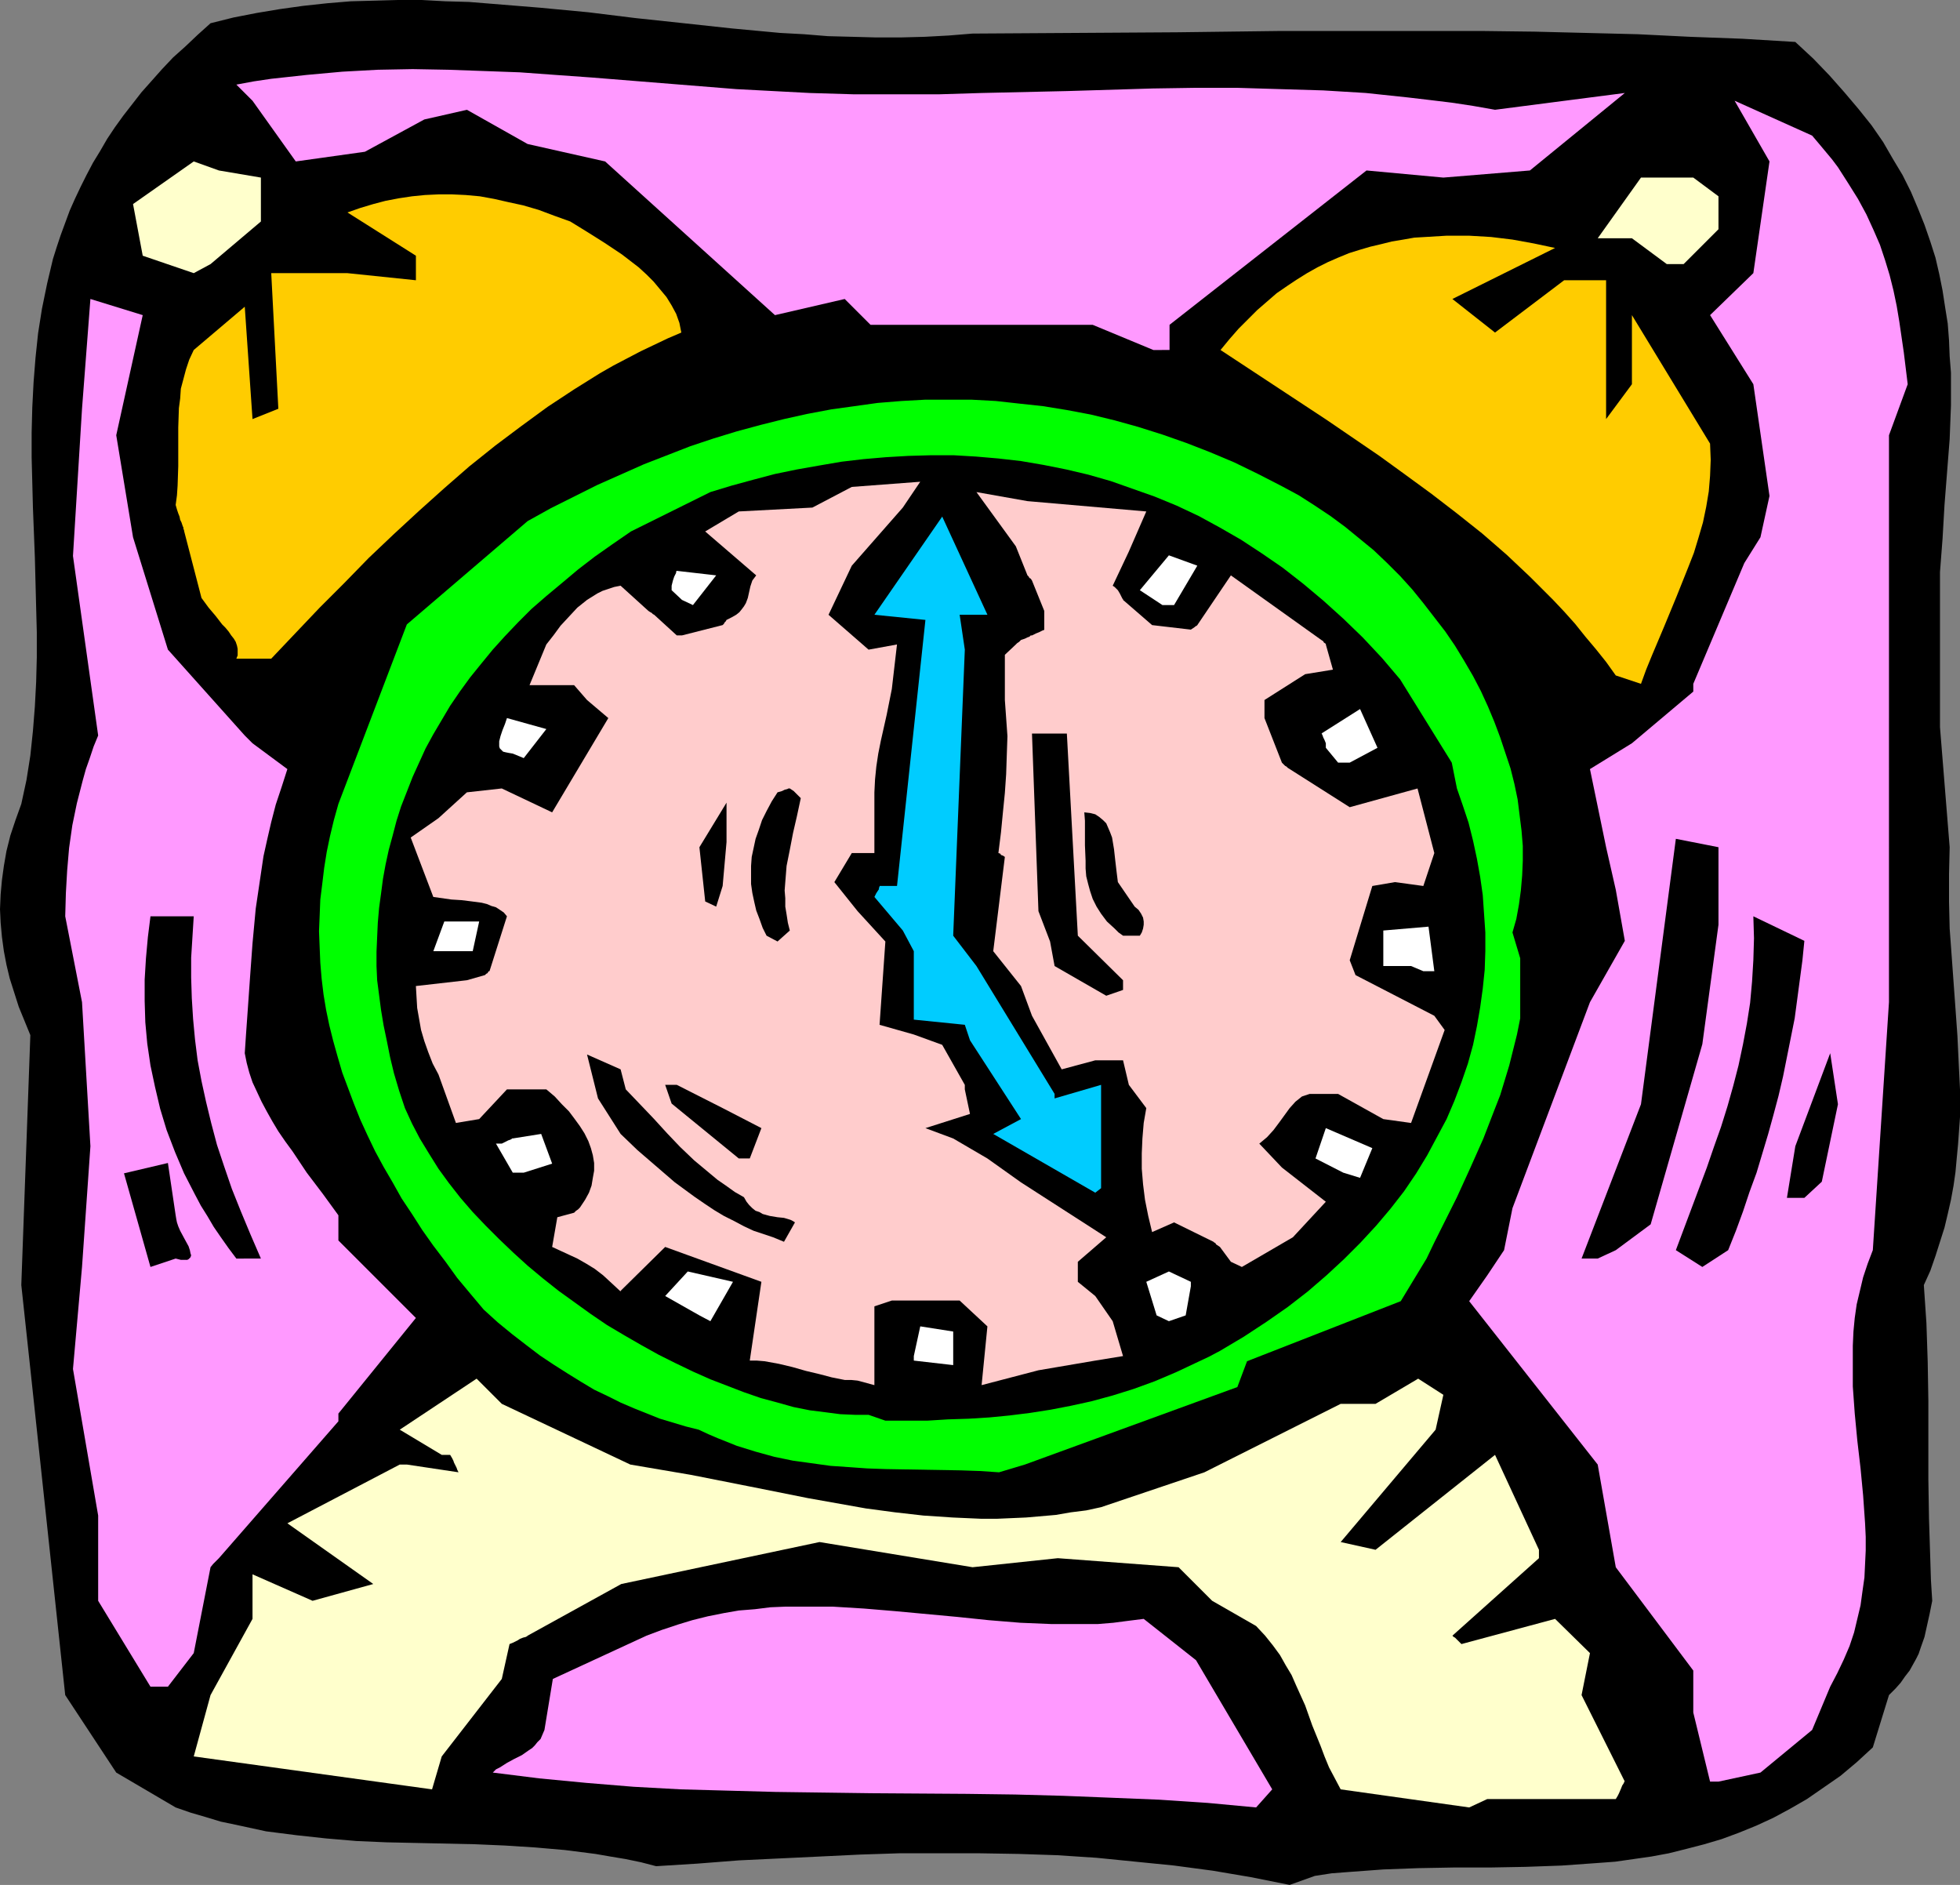 <?xml version="1.0" encoding="UTF-8" standalone="no"?>
<svg
   version="1.0"
   width="129.766mm"
   height="124.779mm"
   id="svg37"
   sodipodi:docname="05 o'Clock - Alarm.wmf"
   xmlns:inkscape="http://www.inkscape.org/namespaces/inkscape"
   xmlns:sodipodi="http://sodipodi.sourceforge.net/DTD/sodipodi-0.dtd"
   xmlns="http://www.w3.org/2000/svg"
   xmlns:svg="http://www.w3.org/2000/svg">
  <rect width="100%" height="100%" fill="#808080" stroke="none"/>
  <sodipodi:namedview
     id="namedview37"
     pagecolor="#ffffff"
     bordercolor="#000000"
     borderopacity="0.25"
     inkscape:showpageshadow="2"
     inkscape:pageopacity="0.0"
     inkscape:pagecheckerboard="0"
     inkscape:deskcolor="#d1d1d1"
     inkscape:document-units="mm" />
  <defs
     id="defs1">
    <pattern
       id="WMFhbasepattern"
       patternUnits="userSpaceOnUse"
       width="6"
       height="6"
       x="0"
       y="0" />
  </defs>
  <path
     style="fill:#000000;fill-opacity:1;fill-rule:evenodd;stroke:none"
     d="m 329.017,469.342 4.202,-0.646 4.202,-0.323 4.363,-0.323 4.363,-0.323 8.726,-0.323 8.888,-0.162 h 4.525 4.525 l 8.888,-0.162 9.05,-0.323 9.05,-0.646 4.363,-0.323 4.525,-0.646 4.525,-0.646 4.363,-0.808 4.525,-1.131 4.363,-1.131 4.363,-1.293 4.363,-1.616 4.363,-1.777 4.202,-1.939 4.202,-2.262 4.202,-2.423 4.202,-2.908 4.202,-2.908 4.04,-3.393 4.04,-3.716 4.04,-13.087 1.616,-1.616 1.293,-1.454 1.131,-1.616 1.131,-1.454 0.808,-1.454 0.808,-1.454 0.646,-1.293 0.485,-1.454 0.97,-2.747 0.646,-2.908 0.323,-1.454 0.323,-1.454 0.646,-3.231 -0.323,-5.17 -0.162,-5.17 -0.323,-10.178 -0.162,-9.855 v -10.017 -9.694 l -0.162,-9.694 -0.323,-9.694 -0.646,-9.532 1.616,-3.554 1.293,-3.716 1.131,-3.554 1.131,-3.554 0.808,-3.393 0.808,-3.554 0.646,-3.554 0.485,-3.393 0.323,-3.554 0.323,-3.393 0.485,-6.786 v -6.947 l -0.323,-6.624 -0.323,-6.786 -0.485,-6.786 -0.97,-13.41 -0.485,-6.624 -0.162,-6.786 v -6.786 l 0.162,-6.786 -2.424,-30.051 v -38.775 l 0.646,-8.401 0.485,-8.401 0.646,-8.24 0.646,-8.24 0.323,-8.401 v -8.24 l -0.323,-4.039 -0.162,-4.039 -0.323,-4.201 -0.646,-4.039 -0.646,-4.201 -0.808,-4.039 -0.97,-4.201 -1.293,-4.039 -1.454,-4.201 -1.616,-4.039 -1.778,-4.201 -2.101,-4.201 -2.424,-4.039 -2.424,-4.201 -2.909,-4.201 -3.232,-4.039 -3.555,-4.201 -3.717,-4.201 -4.04,-4.201 -4.525,-4.201 L 435.996,9.694 422.907,9.209 409.817,8.563 396.889,8.24 383.961,7.917 371.033,7.755 h -25.533 -25.371 l -25.533,0.323 -25.533,0.162 -25.694,0.162 -5.979,0.485 -5.979,0.323 -6.141,0.162 h -5.979 L 213.312,9.209 207.171,9.048 201.192,8.563 195.213,8.24 183.093,7.109 171.134,5.816 159.014,4.524 147.217,3.07 135.259,1.939 123.301,0.969 117.321,0.485 111.504,0.323 105.525,0 h -5.979 l -5.818,0.162 -5.979,0.162 -5.818,0.485 -5.979,0.646 -5.818,0.808 -5.818,0.969 -5.818,1.131 -5.818,1.454 -3.232,2.908 -3.07,2.908 -3.07,2.747 -2.747,2.908 -2.586,2.908 -2.586,2.908 -2.262,2.908 -2.262,2.908 -2.101,2.908 -1.939,2.908 -1.778,3.07 -1.778,2.908 -1.616,3.07 -1.454,2.908 -1.454,3.07 -1.293,2.908 -1.131,3.07 -1.131,3.07 -0.97,2.908 -0.97,3.07 -1.454,6.139 -1.293,6.301 -0.97,6.139 -0.646,6.139 -0.485,6.139 -0.323,6.301 -0.162,6.301 v 6.139 l 0.323,12.602 0.485,12.44 0.323,12.602 0.162,6.139 v 6.301 l -0.162,6.139 -0.323,6.139 -0.485,6.139 -0.646,6.139 -0.97,6.139 -1.293,5.978 -1.454,4.039 -1.293,3.878 -0.97,3.878 -0.646,3.716 -0.485,3.554 -0.323,3.554 L 0,227.481 l 0.162,3.393 0.323,3.554 0.485,3.554 0.646,3.393 0.808,3.393 1.131,3.554 1.131,3.554 1.454,3.554 1.454,3.554 -2.262,62.525 2.262,21.003 8.726,81.59 12.766,19.388 14.867,8.724 3.717,1.292 3.878,1.131 3.717,1.131 3.878,0.808 3.717,0.808 3.717,0.808 7.595,0.969 7.434,0.808 7.595,0.646 7.434,0.323 7.434,0.162 14.867,0.323 7.434,0.323 7.595,0.485 7.434,0.646 7.595,0.969 3.717,0.646 3.878,0.646 3.878,0.808 3.717,0.969 10.342,-0.646 10.342,-0.808 10.181,-0.485 10.181,-0.485 10.019,-0.485 9.858,-0.323 h 10.019 9.858 l 9.858,0.162 9.696,0.323 9.858,0.646 9.696,0.969 9.696,0.969 9.696,1.293 9.534,1.616 9.696,1.939 z"
     id="path1" />
  <path
     style="fill:#ffffcc;fill-opacity:1;fill-rule:evenodd;stroke:none"
     d="m 372.164,450.116 h 32.158 l 0.485,-0.808 0.323,-0.646 0.485,-1.131 0.323,-0.808 0.323,-0.485 0.162,-0.323 v -0.162 h 0.162 l -10.827,-21.65 2.101,-10.502 -8.726,-8.563 -23.432,6.301 -0.646,-0.646 -0.646,-0.646 -0.323,-0.323 -0.323,-0.162 -0.162,-0.162 -0.162,-0.162 21.654,-19.388 v -2.1 l -10.989,-23.75 -29.896,23.75 -8.726,-1.939 23.755,-28.112 1.939,-8.724 -6.302,-4.039 -10.666,6.301 h -8.726 l -34.098,17.126 -25.856,8.724 -3.717,0.808 -3.878,0.485 -3.717,0.646 -3.717,0.323 -3.717,0.323 -3.717,0.162 -3.717,0.162 h -3.717 l -7.272,-0.323 -7.272,-0.485 -7.11,-0.808 -7.272,-0.969 -7.272,-1.293 -7.272,-1.293 -7.272,-1.454 -7.272,-1.454 -14.706,-2.908 -7.595,-1.293 -7.595,-1.293 -32.158,-15.187 -6.302,-6.301 -19.23,12.764 10.504,6.301 h 2.101 l 0.485,0.808 0.323,0.646 0.162,0.485 0.323,0.646 0.323,0.646 0.162,0.485 0.162,0.323 0.162,0.323 v 0 l -12.928,-1.939 h -1.778 l -28.118,14.702 21.493,15.187 -15.19,4.201 -15.029,-6.624 v 11.148 l -10.504,19.064 -4.202,15.349 59.63,8.24 2.424,-8.24 15.029,-19.388 1.939,-8.724 0.808,-0.323 0.646,-0.323 0.646,-0.323 0.485,-0.323 0.808,-0.323 0.646,-0.162 0.323,-0.162 0.162,-0.162 v 0 l 23.432,-12.925 49.611,-10.502 38.299,6.301 21.331,-2.262 30.219,2.262 8.403,8.401 10.989,6.301 2.262,2.423 1.939,2.423 1.778,2.423 1.454,2.585 1.454,2.423 1.131,2.585 2.262,5.008 1.778,5.008 2.101,5.17 0.97,2.585 1.131,2.747 1.454,2.747 1.454,2.747 32.158,4.524 z"
     id="path2" />
  <path
     style="fill:#ff99ff;fill-opacity:1;fill-rule:evenodd;stroke:none"
     d="m 318.352,447.693 -19.069,-32.313 -13.09,-10.34 -3.878,0.485 -3.717,0.485 -3.878,0.323 h -3.878 -3.878 -3.878 l -7.757,-0.323 -7.918,-0.646 -7.757,-0.808 -15.675,-1.454 -7.757,-0.646 -7.918,-0.485 h -7.757 -3.878 l -3.878,0.162 -3.878,0.485 -4.04,0.323 -3.717,0.646 -4.04,0.808 -3.878,0.969 -3.717,1.131 -3.878,1.292 -3.878,1.454 -23.432,10.825 -2.101,12.764 -0.485,1.131 -0.485,1.131 -0.808,0.808 -0.646,0.808 -0.646,0.646 -0.97,0.646 -1.616,1.131 -1.939,0.969 -1.778,0.969 -1.778,1.131 -0.97,0.485 -0.808,0.808 11.635,1.454 11.797,1.131 11.797,0.969 11.797,0.646 11.797,0.323 11.958,0.323 23.917,0.323 23.917,0.162 12.12,0.162 11.958,0.323 12.12,0.485 11.958,0.485 12.12,0.808 12.12,1.131 z"
     id="path3" />
  <path
     style="fill:#ff99ff;fill-opacity:1;fill-rule:evenodd;stroke:none"
     d="m 430.017,445.754 10.504,-2.262 12.928,-10.663 4.525,-10.825 1.778,-3.393 1.616,-3.393 1.454,-3.393 1.131,-3.393 0.808,-3.393 0.808,-3.393 0.485,-3.554 0.485,-3.393 0.162,-3.393 0.162,-3.393 v -3.393 l -0.162,-3.393 -0.485,-6.947 -0.646,-6.786 -0.808,-6.947 -0.646,-6.786 -0.485,-6.786 v -3.393 -3.554 -3.231 l 0.162,-3.554 0.323,-3.393 0.485,-3.393 0.808,-3.393 0.808,-3.393 1.131,-3.393 1.293,-3.393 4.04,-62.04 V 108.894 l 4.686,-12.764 -0.97,-7.917 -1.131,-7.755 -0.646,-3.878 -0.808,-3.878 -0.97,-3.878 -1.131,-3.716 -1.293,-3.878 -1.616,-3.716 -1.778,-3.878 -2.101,-3.878 -2.424,-3.878 -2.586,-4.039 -1.454,-1.939 -1.616,-1.939 -1.616,-1.939 -1.778,-2.1 -19.392,-8.724 8.726,15.187 -4.04,27.95 -10.827,10.502 10.827,17.287 4.04,27.95 -2.262,10.34 -4.04,6.463 -12.766,30.212 v 1.939 l -15.352,12.925 -10.504,6.463 4.04,19.549 2.424,10.663 2.262,12.764 -8.726,15.349 -19.392,51.539 -2.101,10.502 -4.202,6.301 -4.525,6.463 32.158,40.876 4.525,25.689 19.392,25.85 v 10.502 l 4.202,17.287 z"
     id="path4" />
  <path
     style="fill:#ff99ff;fill-opacity:1;fill-rule:evenodd;stroke:none"
     d="m 42.016,422.004 6.464,-8.401 4.202,-21.488 0.646,-0.808 0.485,-0.485 0.323,-0.323 0.323,-0.323 0.162,-0.162 0.162,-0.162 29.896,-34.251 v -1.939 l 19.392,-23.911 -19.392,-19.388 v -6.301 l -3.878,-5.332 -4.04,-5.332 -3.555,-5.332 -1.778,-2.423 -1.778,-2.585 -1.454,-2.423 -1.454,-2.585 -1.293,-2.423 -1.131,-2.423 -1.131,-2.423 -0.808,-2.423 -0.646,-2.423 -0.485,-2.423 0.323,-4.847 0.323,-4.524 0.646,-9.209 0.646,-8.886 0.808,-8.724 0.646,-4.362 0.646,-4.362 0.646,-4.362 0.97,-4.362 0.97,-4.201 1.131,-4.362 1.454,-4.362 1.454,-4.524 v 0 l -8.726,-6.463 -0.646,-0.646 -0.485,-0.485 -0.323,-0.323 -0.162,-0.162 -0.162,-0.162 -0.162,-0.162 v 0 L 42.016,162.533 33.29,134.421 29.088,108.894 35.714,78.843 22.624,74.804 20.523,102.27 18.261,139.106 l 6.302,44.915 -1.131,2.747 -0.97,2.908 -0.97,2.747 -0.808,2.908 -1.454,5.655 -1.131,5.493 -0.808,5.655 -0.485,5.655 -0.323,5.655 -0.162,5.816 4.202,21.488 2.101,36.029 -2.101,30.212 -2.262,25.527 6.302,36.675 V 400.516 l 13.09,21.488 z"
     id="path5" />
  <path
     style="fill:#00ff00;fill-opacity:1;fill-rule:evenodd;stroke:none"
     d="m 256.459,366.426 53.166,-19.388 2.424,-6.463 38.461,-15.025 6.464,-10.663 1.939,-4.039 1.939,-3.878 3.717,-7.432 3.394,-7.432 3.232,-7.27 2.747,-7.109 1.454,-3.716 2.262,-7.432 0.97,-3.878 0.97,-3.878 0.808,-4.039 v -15.025 l -1.939,-6.463 0.97,-3.393 0.646,-3.554 0.485,-3.554 0.323,-3.716 0.162,-3.716 v -3.716 l -0.323,-3.878 -0.485,-3.878 -0.485,-3.878 -0.808,-3.878 -0.97,-3.878 -1.293,-3.878 -1.293,-3.878 -1.454,-3.878 -1.616,-3.878 -1.778,-3.878 -1.939,-3.716 -2.262,-3.878 -2.262,-3.716 -2.424,-3.554 -2.747,-3.554 -2.747,-3.554 -2.747,-3.393 -3.07,-3.393 -3.232,-3.231 -3.394,-3.231 -3.555,-2.908 -3.555,-2.908 -3.717,-2.747 -3.878,-2.585 -4.04,-2.585 -4.202,-2.262 -5.979,-3.07 -5.979,-2.908 -6.141,-2.585 -5.818,-2.262 -5.979,-2.1 -6.141,-1.939 -5.818,-1.616 -5.979,-1.454 -5.979,-1.131 -5.979,-0.969 -5.979,-0.646 -5.818,-0.646 -5.979,-0.323 h -5.818 -5.979 l -5.818,0.323 -5.979,0.485 -5.818,0.808 -5.818,0.808 -5.979,1.131 -5.818,1.292 -5.818,1.454 -5.979,1.616 -5.818,1.777 -5.818,1.939 -5.818,2.262 -5.818,2.262 -5.818,2.585 -5.818,2.585 -5.818,2.908 -5.818,2.908 -5.818,3.231 -30.219,25.85 -17.13,44.915 -1.131,4.039 -0.97,4.039 -0.808,3.878 -0.646,4.039 -0.485,4.039 -0.485,3.878 -0.162,4.039 -0.162,3.878 0.162,4.039 0.162,3.878 0.323,3.878 0.485,4.039 0.646,3.878 0.808,3.878 0.97,3.878 1.131,4.039 1.131,3.878 1.454,3.878 1.454,3.878 1.616,4.039 1.778,3.878 1.939,4.039 2.101,3.878 2.262,3.878 2.262,4.039 2.586,3.878 2.586,4.039 2.747,3.878 3.07,4.039 2.909,4.039 3.232,3.878 3.394,4.039 3.555,3.231 3.555,2.908 3.555,2.747 3.394,2.585 3.394,2.262 3.555,2.262 3.394,2.1 3.232,1.939 3.394,1.616 3.232,1.616 3.394,1.454 3.232,1.293 3.232,1.293 3.232,0.969 3.232,0.969 3.232,0.808 2.424,1.131 2.262,0.969 4.848,1.939 4.686,1.454 4.686,1.293 4.686,0.969 4.686,0.646 4.686,0.646 4.686,0.323 4.525,0.323 4.686,0.162 18.746,0.323 4.686,0.162 4.848,0.323 z"
     id="path6" />
  <path
     style="fill:#000000;fill-opacity:1;fill-rule:evenodd;stroke:none"
     d="m 425.977,316.988 6.464,-4.201 1.939,-4.847 1.778,-4.847 1.616,-4.847 1.778,-4.847 1.454,-4.847 1.454,-4.847 1.293,-4.685 1.293,-4.847 1.131,-4.847 0.97,-4.847 0.97,-4.847 0.97,-4.847 0.646,-4.847 0.646,-4.847 0.646,-4.847 0.485,-4.847 -12.766,-6.139 0.162,5.493 -0.162,5.493 -0.323,5.332 -0.485,5.332 -0.808,5.17 -0.97,5.17 -1.131,5.332 -1.293,5.008 -1.454,5.17 -1.616,5.17 -1.778,5.008 -1.778,5.17 -3.878,10.34 -3.878,10.34 z"
     id="path7" />
  <path
     style="fill:#000000;fill-opacity:1;fill-rule:evenodd;stroke:none"
     d="m 65.286,314.887 -2.586,-5.978 -2.424,-5.816 -2.262,-5.655 -1.939,-5.655 -1.778,-5.332 -1.454,-5.493 -1.293,-5.332 -1.131,-5.17 -0.97,-5.17 -0.646,-5.17 -0.485,-5.17 -0.323,-5.17 -0.162,-5.17 v -5.008 l 0.323,-5.17 0.323,-5.17 H 37.653 l -0.646,5.17 -0.485,5.332 -0.323,5.332 v 5.332 l 0.162,5.332 0.485,5.332 0.808,5.493 1.131,5.332 1.293,5.493 1.616,5.332 2.101,5.493 2.262,5.332 2.747,5.332 1.454,2.747 1.616,2.585 1.616,2.747 1.778,2.585 1.939,2.747 1.939,2.585 z"
     id="path8" />
  <path
     style="fill:#000000;fill-opacity:1;fill-rule:evenodd;stroke:none"
     d="m 43.955,314.887 0.646,0.162 0.646,0.162 h 0.646 0.485 0.485 l 0.323,-0.162 0.485,-0.485 0.162,-0.485 -0.162,-0.485 -0.162,-0.808 -0.323,-0.969 -0.97,-1.777 -1.131,-2.1 -0.485,-1.131 -0.323,-0.969 -0.162,-0.808 -0.162,-0.969 -1.939,-13.087 -10.989,2.585 6.626,23.427 z"
     id="path9" />
  <path
     style="fill:#000000;fill-opacity:1;fill-rule:evenodd;stroke:none"
     d="m 404.323,312.787 8.726,-6.463 12.928,-45.076 4.04,-29.889 v -19.388 l -10.666,-2.1 -8.726,66.403 -14.867,38.614 h 4.04 z"
     id="path10" />
  <path
     style="fill:#000000;fill-opacity:1;fill-rule:evenodd;stroke:none"
     d="m 451.51,299.7 4.363,-4.039 4.04,-19.388 -1.939,-12.764 -8.726,23.265 -2.101,12.925 z"
     id="path11" />
  <path
     style="fill:#ffcc00;fill-opacity:1;fill-rule:evenodd;stroke:none"
     d="m 410.625,171.096 1.293,-3.554 1.454,-3.554 3.07,-7.27 3.07,-7.432 2.909,-7.27 1.454,-3.716 1.131,-3.716 1.131,-3.878 0.808,-3.878 0.646,-3.878 0.323,-3.878 0.162,-4.039 -0.162,-4.039 -19.554,-32.151 v 17.287 l -6.464,8.724 V 70.119 h -10.504 l -17.291,13.087 -10.666,-8.401 25.694,-12.764 -5.333,-1.131 -5.333,-0.969 -5.333,-0.646 -5.494,-0.323 h -5.656 l -5.333,0.323 -2.747,0.162 -2.747,0.485 -2.909,0.485 -2.586,0.646 -2.747,0.646 -2.747,0.808 -2.586,0.808 -2.747,1.131 -2.586,1.131 -2.586,1.293 -2.586,1.454 -2.586,1.616 -2.424,1.616 -2.586,1.777 -2.424,2.1 -2.424,2.1 -2.262,2.262 -2.424,2.423 -2.262,2.585 -2.262,2.747 6.626,4.362 6.626,4.362 13.251,8.724 6.626,4.524 6.626,4.524 6.464,4.685 6.626,4.847 6.302,4.847 6.302,5.008 6.141,5.332 5.818,5.493 5.818,5.816 2.747,2.908 2.747,3.07 2.586,3.231 2.586,3.07 2.586,3.231 2.424,3.393 z"
     id="path12" />
  <path
     style="fill:#ffcc00;fill-opacity:1;fill-rule:evenodd;stroke:none"
     d="m 67.872,164.795 5.979,-6.301 6.141,-6.463 6.141,-6.139 6.141,-6.301 6.302,-5.978 6.302,-5.816 6.302,-5.655 6.302,-5.493 6.464,-5.17 6.464,-4.847 6.626,-4.847 6.626,-4.362 6.464,-4.039 3.394,-1.939 3.394,-1.777 3.394,-1.777 3.394,-1.616 3.394,-1.616 3.394,-1.454 -0.485,-2.423 -0.808,-2.262 -1.131,-2.1 -1.293,-2.1 -1.616,-1.939 -1.616,-1.939 -1.778,-1.777 -1.939,-1.777 -2.101,-1.616 -2.101,-1.616 -4.363,-2.908 -4.363,-2.747 -4.202,-2.585 -4.04,-1.454 -3.878,-1.454 -3.878,-1.131 -3.717,-0.808 -3.555,-0.808 -3.555,-0.646 -3.555,-0.323 -3.394,-0.162 h -3.394 l -3.394,0.162 -3.232,0.323 -3.232,0.485 -3.394,0.646 -3.07,0.808 -3.232,0.969 -3.232,1.131 17.13,10.825 v 6.139 L 86.941,68.341 H 67.872 l 1.778,33.928 -6.464,2.585 -1.939,-28.112 -12.766,10.825 -1.131,2.423 -0.808,2.423 -0.646,2.423 -0.646,2.423 -0.162,2.423 -0.323,2.423 -0.162,4.847 v 4.847 4.847 l -0.162,4.847 -0.162,2.423 -0.323,2.423 0.323,1.131 0.323,0.969 0.323,0.808 0.162,0.808 0.323,0.646 0.162,0.485 0.162,0.485 0.162,0.323 v 0.323 l 0.162,0.323 v 0.162 l 4.363,16.803 1.778,2.423 1.778,2.1 1.616,2.1 0.808,0.808 0.808,0.969 0.646,0.969 0.646,0.808 0.485,0.808 0.323,0.969 0.162,0.808 v 0.808 0.808 l -0.323,0.808 z"
     id="path13" />
  <path
     style="fill:#ff99ff;fill-opacity:1;fill-rule:evenodd;stroke:none"
     d="m 292.657,87.567 v -6.301 l 49.288,-38.614 19.23,1.777 21.654,-1.777 23.755,-19.388 -32.482,4.201 -5.494,-0.969 -5.333,-0.808 -5.333,-0.646 -5.494,-0.646 -10.666,-1.131 -10.666,-0.646 -10.827,-0.323 -10.666,-0.323 h -10.666 l -10.504,0.162 -21.331,0.646 -21.493,0.485 -10.504,0.323 h -10.827 -10.827 l -10.827,-0.323 -9.211,-0.485 -9.211,-0.485 -18.099,-1.454 -18.099,-1.454 -9.05,-0.646 -8.888,-0.646 -8.888,-0.323 -9.05,-0.323 -8.888,-0.162 -8.726,0.162 -8.888,0.485 -8.888,0.808 -8.888,0.969 -4.363,0.646 -4.363,0.808 4.04,4.039 10.827,15.187 17.291,-2.423 14.867,-8.078 10.666,-2.423 15.19,8.563 19.392,4.362 42.501,38.452 17.453,-4.039 6.464,6.463 h 55.59 l 15.19,6.301 z"
     id="path14" />
  <path
     style="fill:#ffffcc;fill-opacity:1;fill-rule:evenodd;stroke:none"
     d="m 421.291,66.079 8.726,-8.724 v -8.24 l -6.302,-4.685 h -13.09 l -10.827,15.187 h 8.565 l 8.726,6.463 z"
     id="path15" />
  <path
     style="fill:#ffffcc;fill-opacity:1;fill-rule:evenodd;stroke:none"
     d="M 52.682,66.079 65.286,55.416 V 44.43 L 54.782,42.653 48.48,40.391 33.29,51.054 35.714,63.979 48.48,68.341 Z"
     id="path16" />
  <path
     style="fill:#000000;fill-opacity:1;fill-rule:evenodd;stroke:none"
     d="m 217.352,353.986 h -3.394 l -3.717,-0.162 -3.717,-0.485 -3.878,-0.485 -4.04,-0.808 -4.04,-1.131 -4.202,-1.131 -4.202,-1.454 -4.202,-1.616 -4.202,-1.616 -4.363,-1.939 -4.363,-2.1 -4.202,-2.1 -4.363,-2.423 -4.202,-2.423 -4.363,-2.585 -4.04,-2.747 -4.04,-2.908 -4.04,-2.908 -3.878,-3.07 -3.878,-3.231 -3.555,-3.231 -3.555,-3.393 -3.394,-3.393 -3.232,-3.393 -3.07,-3.554 -2.909,-3.716 -2.586,-3.554 -2.424,-3.878 -2.262,-3.716 -1.939,-3.716 -1.778,-3.878 -1.454,-4.362 -1.293,-4.362 -0.97,-4.039 -0.808,-4.039 -0.808,-3.878 -0.646,-3.878 -0.97,-7.432 -0.162,-3.554 v -3.554 l 0.162,-3.716 0.162,-3.554 0.323,-3.716 0.485,-3.554 0.485,-3.716 0.646,-3.554 0.808,-3.716 0.97,-3.554 0.97,-3.716 1.131,-3.554 1.454,-3.716 1.454,-3.716 1.616,-3.554 1.616,-3.554 1.939,-3.554 2.101,-3.554 2.101,-3.554 2.424,-3.554 2.586,-3.554 2.747,-3.393 2.909,-3.554 3.07,-3.393 3.232,-3.393 3.394,-3.393 3.717,-3.231 3.878,-3.231 4.04,-3.393 4.202,-3.231 4.363,-3.07 4.686,-3.231 19.877,-9.855 5.333,-1.616 5.333,-1.454 5.494,-1.454 5.494,-1.131 5.494,-0.969 5.656,-0.969 5.494,-0.646 5.656,-0.485 5.494,-0.323 5.656,-0.162 h 5.818 l 5.494,0.323 5.656,0.485 5.656,0.646 5.656,0.969 5.656,1.131 5.494,1.293 5.656,1.616 5.494,1.939 5.494,1.939 5.494,2.262 5.494,2.585 5.333,2.908 5.333,3.07 5.171,3.393 5.171,3.554 5.171,4.039 5.01,4.201 5.01,4.524 4.848,4.685 4.848,5.17 4.525,5.332 12.928,20.842 1.293,6.463 1.454,4.201 1.454,4.362 1.131,4.524 0.97,4.524 0.808,4.524 0.646,4.524 0.323,4.685 0.323,4.685 v 4.685 l -0.162,4.685 -0.485,4.685 -0.646,4.685 -0.808,4.685 -0.97,4.685 -1.293,4.685 -1.616,4.685 -1.778,4.685 -1.939,4.524 -2.424,4.524 -2.424,4.524 -2.747,4.524 -3.07,4.524 -3.394,4.362 -3.555,4.201 -3.878,4.201 -4.202,4.201 -4.363,4.039 -4.686,4.039 -5.01,3.878 -5.333,3.716 -5.656,3.716 -5.979,3.554 -2.747,1.454 -2.747,1.293 -5.494,2.585 -5.333,2.262 -5.333,1.939 -5.171,1.616 -5.333,1.454 -5.171,1.131 -5.01,0.969 -5.171,0.808 -5.171,0.646 -5.01,0.485 -5.171,0.323 -5.171,0.162 -5.171,0.323 h -10.504 z"
     id="path17" />
  <path
     style="fill:#ffcccc;fill-opacity:1;fill-rule:evenodd;stroke:none"
     d="m 214.605,345.423 -1.616,-0.162 h -1.616 l -3.232,-0.646 -3.07,-0.808 -3.394,-0.808 -3.394,-0.969 -3.394,-0.808 -3.555,-0.646 -1.939,-0.162 h -1.778 l 2.909,-19.711 -24.078,-8.724 -11.15,10.986 v 0.162 l -2.262,-2.1 -2.101,-1.939 -2.101,-1.616 -2.101,-1.293 -2.262,-1.293 -2.101,-0.969 -4.202,-1.939 1.293,-7.432 4.202,-1.131 0.485,-0.485 0.485,-0.323 0.162,-0.162 0.162,-0.162 0.162,-0.162 1.293,-1.939 0.97,-1.777 0.646,-1.777 0.323,-1.939 0.323,-1.777 v -1.939 l -0.323,-1.939 -0.485,-1.777 -0.646,-1.777 -0.97,-1.939 -1.131,-1.777 -1.293,-1.777 -1.454,-1.939 -1.778,-1.777 -1.778,-1.939 -2.101,-1.777 h -9.858 l -6.949,7.432 -5.818,0.969 -4.363,-12.117 -1.454,-2.747 -1.131,-2.908 -0.97,-2.747 -0.808,-2.747 -0.485,-2.747 -0.485,-2.747 -0.162,-2.747 -0.162,-2.747 12.766,-1.454 4.525,-1.293 0.323,-0.323 0.323,-0.162 0.162,-0.323 0.162,-0.162 h 0.162 l 4.363,-13.733 -0.808,-0.969 -0.97,-0.646 -0.97,-0.646 -1.131,-0.323 -1.131,-0.485 -1.293,-0.323 -2.424,-0.323 -2.586,-0.323 -2.586,-0.162 -2.262,-0.323 -2.262,-0.323 -5.656,-14.864 6.949,-4.847 7.11,-6.463 8.726,-0.969 12.605,5.978 14.059,-23.588 -5.333,-4.524 -3.232,-3.716 h -11.15 l 4.202,-10.178 1.778,-2.262 1.778,-2.423 2.101,-2.262 2.101,-2.262 2.424,-1.939 1.293,-0.808 1.293,-0.808 1.293,-0.646 1.454,-0.485 1.454,-0.485 1.616,-0.323 6.949,6.301 0.485,0.323 0.323,0.162 0.323,0.323 0.323,0.162 5.656,5.17 h 1.293 l 10.181,-2.585 0.323,-0.323 0.162,-0.323 0.323,-0.323 v 0 l 0.162,-0.323 1.293,-0.646 1.131,-0.646 0.808,-0.646 0.646,-0.808 0.485,-0.646 0.485,-0.808 0.485,-1.293 0.323,-1.454 0.323,-1.454 0.485,-1.454 0.485,-0.646 0.485,-0.646 -12.766,-10.986 8.403,-5.008 18.422,-0.969 9.858,-5.17 17.13,-1.293 -4.363,6.463 -12.766,14.541 -5.818,12.279 10.019,8.724 7.11,-1.293 -1.293,11.148 -1.293,6.463 -1.454,6.463 -0.646,3.231 -0.485,3.231 -0.323,3.231 -0.162,3.231 v 15.187 h -5.656 l -4.363,7.27 5.818,7.27 6.949,7.593 -1.454,20.842 8.565,2.423 7.11,2.585 5.656,10.017 v 1.131 l 1.293,6.139 -11.15,3.554 6.949,2.585 8.565,5.008 8.403,5.978 21.331,13.733 -7.11,6.139 v 5.008 l 4.363,3.554 4.363,6.301 2.586,8.724 -6.949,1.131 -14.221,2.423 -14.221,3.716 1.454,-14.702 -6.949,-6.463 h -16.968 l -4.363,1.454 v 19.711 z"
     id="path18" />
  <path
     style="fill:#ffffff;fill-opacity:1;fill-rule:evenodd;stroke:none"
     d="m 228.664,339.283 1.616,-7.432 8.242,1.293 v 8.401 l -9.858,-1.131 z"
     id="path19" />
  <path
     style="fill:#ffffff;fill-opacity:1;fill-rule:evenodd;stroke:none"
     d="m 175.013,329.105 -8.565,-4.847 5.656,-6.139 11.312,2.585 -5.656,9.855 z"
     id="path20" />
  <path
     style="fill:#ffffff;fill-opacity:1;fill-rule:evenodd;stroke:none"
     d="m 289.425,329.105 -2.586,-8.401 5.656,-2.585 5.494,2.585 v 1.131 l -1.293,7.27 -4.202,1.454 z"
     id="path21" />
  <path
     style="fill:#ffcccc;fill-opacity:1;fill-rule:evenodd;stroke:none"
     d="m 308.009,315.695 -2.747,-3.716 -0.485,-0.323 -0.485,-0.323 -0.162,-0.323 -0.323,-0.162 -0.162,-0.162 -9.858,-4.847 -5.494,2.423 -0.97,-4.039 -0.808,-4.039 -0.485,-3.878 -0.323,-3.878 v -3.878 l 0.162,-3.716 0.323,-3.878 0.646,-3.716 -4.363,-5.816 -1.454,-6.139 h -6.949 l -8.403,2.262 -7.434,-13.41 -2.747,-7.432 -6.949,-8.724 2.909,-23.588 -0.485,-0.323 -0.485,-0.162 -0.162,-0.323 -0.485,-0.162 0.646,-5.17 0.485,-5.008 0.485,-4.847 0.323,-4.685 0.162,-4.847 0.162,-4.685 -0.323,-4.524 -0.323,-4.524 v -11.309 l 2.747,-2.585 0.323,-0.323 0.485,-0.323 0.162,-0.162 0.162,-0.162 0.162,-0.162 0.97,-0.323 0.646,-0.323 0.485,-0.162 0.323,-0.323 h 0.162 v 0 h 0.162 l 0.97,-0.485 0.808,-0.323 0.646,-0.323 0.323,-0.162 h 0.162 l 0.162,-0.162 v 0 -4.685 l -3.07,-7.593 -0.323,-0.485 -0.323,-0.162 -0.162,-0.323 -0.323,-0.323 -2.909,-7.27 -9.858,-13.571 12.766,2.262 29.734,2.585 -4.363,10.017 -4.04,8.563 0.485,0.323 0.323,0.323 0.162,0.162 0.162,0.162 0.162,0.162 0.485,0.808 0.323,0.646 0.162,0.323 0.162,0.323 0.162,0.162 v 0 0.162 l 7.272,6.301 9.696,1.131 0.485,-0.323 0.485,-0.323 0.162,-0.162 0.323,-0.162 0.162,-0.162 8.403,-12.44 22.624,16.156 0.485,0.323 0.162,0.323 0.485,0.323 v 0.162 l 1.778,6.301 -6.949,1.131 -10.181,6.463 v 4.524 l 4.363,11.148 0.485,0.485 0.323,0.323 0.323,0.162 0.162,0.162 0.162,0.162 15.514,9.855 16.968,-4.685 4.202,16.156 -2.747,8.24 -7.11,-0.969 -5.656,0.969 -5.656,18.58 1.454,3.716 19.715,10.178 2.586,3.554 -8.403,23.265 -6.949,-0.969 -11.312,-6.301 h -7.11 l -0.97,0.323 -0.97,0.323 -0.808,0.646 -0.808,0.646 -1.454,1.616 -1.293,1.777 -1.293,1.777 -1.454,1.939 -1.616,1.777 -0.97,0.808 -0.97,0.808 5.656,5.978 10.989,8.563 -8.242,8.886 -12.766,7.432 z"
     id="path22" />
  <path
     style="fill:#000000;fill-opacity:1;fill-rule:evenodd;stroke:none"
     d="m 193.435,309.556 -2.424,-0.808 -2.424,-0.808 -2.424,-1.131 -2.424,-1.292 -2.586,-1.293 -2.424,-1.454 -2.424,-1.616 -2.586,-1.777 -4.848,-3.554 -4.686,-4.039 -4.686,-4.039 -4.202,-4.039 -5.656,-8.886 -2.747,-10.986 8.403,3.716 1.293,5.008 3.555,3.716 3.394,3.554 3.394,3.716 3.232,3.393 3.555,3.393 3.878,3.231 1.939,1.616 2.101,1.454 2.262,1.616 2.262,1.292 0.646,1.131 0.646,0.808 0.808,0.808 0.808,0.646 0.97,0.323 0.808,0.485 1.778,0.485 1.939,0.323 1.616,0.162 1.616,0.485 0.646,0.323 0.485,0.323 -2.747,4.847 z"
     id="path23" />
  <path
     style="fill:#00ccff;fill-opacity:1;fill-rule:evenodd;stroke:none"
     d="m 274.073,298.408 -25.533,-14.702 6.949,-3.716 -12.766,-19.711 -1.293,-3.878 -12.766,-1.293 v -17.126 l -2.747,-5.17 -7.11,-8.401 0.485,-0.969 0.323,-0.485 0.323,-0.485 v -0.323 l 0.162,-0.323 v 0 -0.162 h 4.363 l 7.11,-66.564 -12.766,-1.292 16.968,-24.558 11.312,24.558 h -6.949 l 1.293,8.724 -2.909,71.573 5.818,7.593 19.554,31.99 v 1.131 l 11.635,-3.393 v 25.85 z"
     id="path24" />
  <path
     style="fill:#ffffff;fill-opacity:1;fill-rule:evenodd;stroke:none"
     d="m 128.31,293.399 -4.202,-7.27 h 1.454 l 0.97,-0.485 0.646,-0.323 0.485,-0.162 0.323,-0.162 0.162,-0.162 v 0 h 0.162 l 7.11,-1.131 2.747,7.432 -7.11,2.262 z"
     id="path25" />
  <path
     style="fill:#ffffff;fill-opacity:1;fill-rule:evenodd;stroke:none"
     d="m 336.128,293.399 -6.949,-3.554 2.586,-7.593 11.635,5.008 -3.07,7.432 z"
     id="path26" />
  <path
     style="fill:#000000;fill-opacity:1;fill-rule:evenodd;stroke:none"
     d="m 184.87,289.845 -16.806,-13.733 -1.616,-4.685 h 2.909 l 11.474,5.816 9.696,5.008 -2.909,7.593 z"
     id="path27" />
  <path
     style="fill:#000000;fill-opacity:1;fill-rule:evenodd;stroke:none"
     d="m 276.82,249.131 -12.928,-7.432 -1.131,-6.139 -2.909,-7.593 -1.616,-44.43 h 8.726 l 2.747,50.569 11.312,11.148 v 2.423 z"
     id="path28" />
  <path
     style="fill:#ffffff;fill-opacity:1;fill-rule:evenodd;stroke:none"
     d="m 353.096,241.699 h -6.949 v -8.886 l 11.312,-0.969 1.454,11.148 H 356.166 Z"
     id="path29" />
  <path
     style="fill:#ffffff;fill-opacity:1;fill-rule:evenodd;stroke:none"
     d="m 108.433,237.983 2.747,-7.432 h 8.726 l -1.616,7.432 h -7.11 z"
     id="path30" />
  <path
     style="fill:#000000;fill-opacity:1;fill-rule:evenodd;stroke:none"
     d="m 191.819,234.106 -0.97,-1.939 -0.808,-2.262 -0.808,-2.1 -0.485,-2.1 -0.485,-2.262 -0.323,-2.262 v -2.262 -2.262 l 0.162,-2.262 0.485,-2.262 0.485,-2.262 0.808,-2.262 0.808,-2.423 1.131,-2.262 1.293,-2.423 1.454,-2.262 1.131,-0.323 0.646,-0.323 0.646,-0.162 0.323,-0.162 h 0.162 0.162 v 0 l 0.97,0.646 0.646,0.646 0.485,0.485 0.323,0.323 0.162,0.162 0.162,0.162 -0.485,2.262 -0.485,2.262 -0.97,4.201 -0.808,4.201 -0.808,4.039 -0.323,4.039 -0.162,2.1 0.162,1.939 v 2.1 l 0.323,1.939 0.323,2.1 0.485,1.939 -3.07,2.747 z"
     id="path31" />
  <path
     style="fill:#000000;fill-opacity:1;fill-rule:evenodd;stroke:none"
     d="m 281.022,234.106 -1.131,-0.808 -0.97,-0.969 -1.939,-1.777 -1.454,-1.939 -1.131,-1.777 -0.97,-1.939 -0.646,-1.939 -0.485,-1.777 -0.485,-1.939 -0.162,-1.939 v -1.939 l -0.162,-3.878 v -4.039 -2.1 l -0.162,-2.1 1.454,0.162 1.293,0.323 0.97,0.646 0.97,0.808 0.808,0.808 0.485,1.131 0.485,1.131 0.485,1.293 0.485,2.908 0.323,2.908 0.323,2.747 0.162,1.293 0.162,1.293 4.202,6.139 0.97,0.808 0.646,0.969 0.485,0.969 0.162,0.969 v 0.808 l -0.162,0.969 -0.323,0.969 -0.485,0.808 z"
     id="path32" />
  <path
     style="fill:#000000;fill-opacity:1;fill-rule:evenodd;stroke:none"
     d="m 176.467,225.543 -1.454,-13.571 6.787,-11.148 v 9.855 l -0.97,10.986 -1.616,5.17 z"
     id="path33" />
  <path
     style="fill:#ffffff;fill-opacity:1;fill-rule:evenodd;stroke:none"
     d="m 334.835,190.807 -3.07,-3.716 v -1.131 l -0.323,-0.808 -0.323,-0.646 -0.162,-0.485 -0.162,-0.323 v -0.162 h -0.162 v 0 l 9.696,-6.139 4.363,9.694 -6.949,3.716 z"
     id="path34" />
  <path
     style="fill:#ffffff;fill-opacity:1;fill-rule:evenodd;stroke:none"
     d="m 128.31,188.545 -0.97,-0.162 -0.808,-0.162 -0.646,-0.162 -0.485,-0.485 -0.323,-0.323 -0.162,-0.485 v -0.646 -0.646 l 0.323,-1.293 0.485,-1.454 0.646,-1.616 0.485,-1.454 9.858,2.747 -5.656,7.27 z"
     id="path35" />
  <path
     style="fill:#ffffff;fill-opacity:1;fill-rule:evenodd;stroke:none"
     d="m 290.88,151.385 -5.656,-3.716 7.272,-8.724 7.11,2.585 -5.818,9.855 z"
     id="path36" />
  <path
     style="fill:#ffffff;fill-opacity:1;fill-rule:evenodd;stroke:none"
     d="m 170.649,150.093 -2.586,-2.423 v -1.131 l 0.162,-0.646 0.162,-0.646 0.323,-0.969 0.323,-0.646 0.162,-0.323 v -0.323 l 0.162,-0.162 v 0 l 9.858,1.131 -5.818,7.432 z"
     id="path37" />
</svg>
